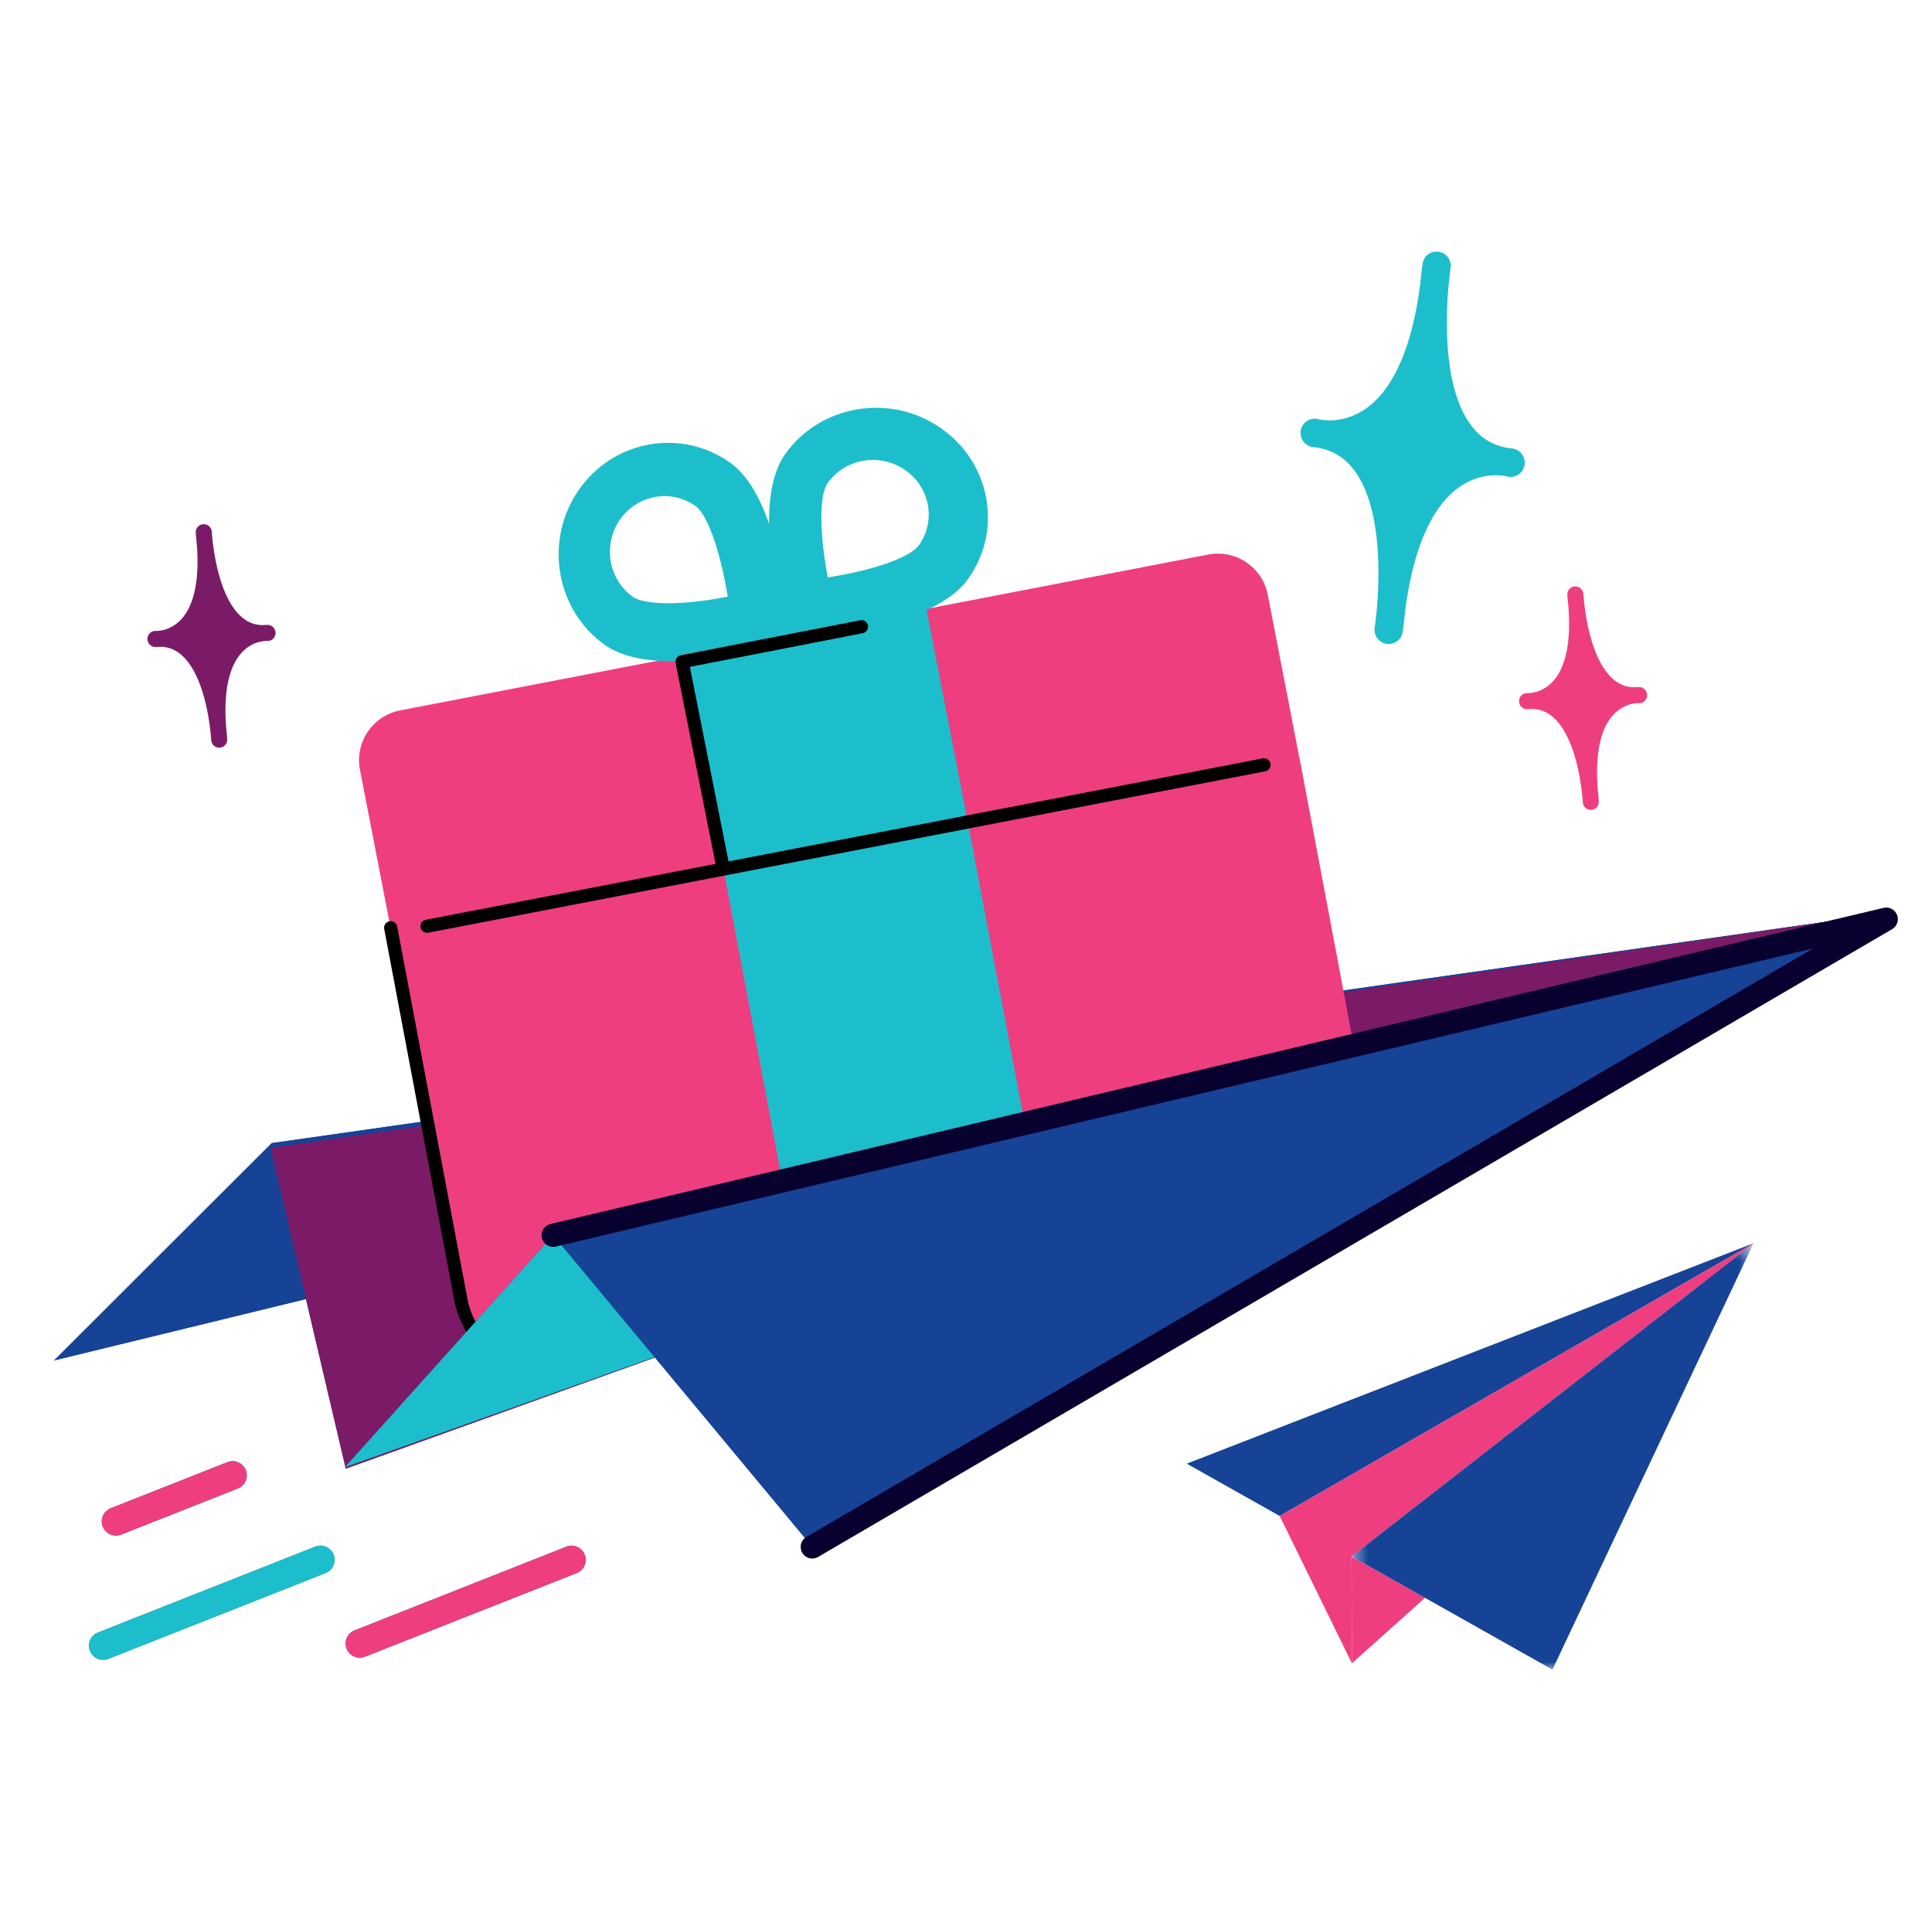 <svg width="125" height="124" viewBox="0 0 125 124" fill="none" xmlns="http://www.w3.org/2000/svg">
  <path fillRule="evenodd" clipRule="evenodd" d="M17.581 73.942L3.5 88L122.5 59L17.581 73.942Z" fill="#164396"/>
  <path fillRule="evenodd" clipRule="evenodd" d="M17.581 73.942L3.5 88L122.5 59L17.581 73.942Z" fill="#164396"/>
  <path fillRule="evenodd" clipRule="evenodd" d="M122.5 59L17.5 74.251L22.372 95L122.5 59Z" fill="#164396"/>
  <path fillRule="evenodd" clipRule="evenodd" d="M122.5 59L17.5 74.251L22.372 95L122.5 59Z" fill="#7B1B67"/>
  <path fillRule="evenodd" clipRule="evenodd" d="M6.674 107.365C6.787 107.365 6.901 107.345 7.012 107.3L21.063 101.751C21.535 101.565 21.766 101.033 21.579 100.563C21.393 100.093 20.862 99.862 20.388 100.049L6.336 105.599C5.865 105.785 5.634 106.317 5.822 106.787C5.964 107.146 6.31 107.365 6.674 107.365Z" fill="#164396"/>
  <path fillRule="evenodd" clipRule="evenodd" d="M6.674 107.365C6.787 107.365 6.901 107.345 7.012 107.3L21.063 101.751C21.535 101.565 21.766 101.033 21.579 100.563C21.393 100.093 20.862 99.862 20.388 100.049L6.336 105.599C5.865 105.785 5.634 106.317 5.822 106.787C5.964 107.146 6.31 107.365 6.674 107.365Z" fill="#1DBECB"/>
  <path fillRule="evenodd" clipRule="evenodd" d="M7.502 99.327C7.615 99.327 7.729 99.306 7.84 99.263L15.386 96.281C15.858 96.096 16.089 95.565 15.902 95.094C15.716 94.625 15.184 94.394 14.711 94.58L7.164 97.561C6.693 97.747 6.462 98.279 6.65 98.749C6.791 99.108 7.137 99.327 7.502 99.327Z" fill="#164396"/>
  <path fillRule="evenodd" clipRule="evenodd" d="M7.502 99.327C7.615 99.327 7.729 99.306 7.84 99.263L15.386 96.281C15.858 96.096 16.089 95.565 15.902 95.094C15.716 94.625 15.184 94.394 14.711 94.58L7.164 97.561C6.693 97.747 6.462 98.279 6.65 98.749C6.791 99.108 7.137 99.327 7.502 99.327Z" fill="#EE3E80"/>
  <path fillRule="evenodd" clipRule="evenodd" d="M23.279 107.226C23.391 107.226 23.505 107.206 23.616 107.162L37.317 101.75C37.788 101.565 38.019 101.033 37.832 100.563C37.646 100.092 37.114 99.862 36.642 100.049L22.941 105.461C22.469 105.646 22.239 106.178 22.426 106.648C22.569 107.007 22.913 107.226 23.279 107.226Z" fill="#164396"/>
  <path fillRule="evenodd" clipRule="evenodd" d="M23.279 107.226C23.391 107.226 23.505 107.206 23.616 107.162L37.317 101.75C37.788 101.565 38.019 101.033 37.832 100.563C37.646 100.092 37.114 99.862 36.642 100.049L22.941 105.461C22.469 105.646 22.239 106.178 22.426 106.648C22.569 107.007 22.913 107.226 23.279 107.226Z" fill="#EE3E80"/>
  <path fillRule="evenodd" clipRule="evenodd" d="M106.565 44.904C106.564 44.9 106.563 44.898 106.563 44.894C106.528 44.616 106.277 44.414 105.997 44.443C105.378 44.507 104.851 44.343 104.384 43.943C103.058 42.806 102.625 40.179 102.495 39.005C102.487 38.913 102.48 38.822 102.471 38.728C102.469 38.716 102.466 38.708 102.464 38.697C102.45 38.528 102.443 38.428 102.443 38.421C102.43 38.136 102.187 37.917 101.9 37.93C101.603 37.946 101.394 38.186 101.407 38.472C101.41 38.515 101.423 38.789 101.472 39.205C101.66 41.517 101.304 43.211 100.437 44.117C99.716 44.868 98.878 44.834 98.834 44.832C98.549 44.812 98.304 45.025 98.281 45.308C98.279 45.338 98.281 45.369 98.284 45.397C98.284 45.401 98.283 45.406 98.284 45.41C98.284 45.411 98.284 45.411 98.285 45.412C98.285 45.415 98.286 45.418 98.286 45.422C98.321 45.7 98.572 45.901 98.853 45.873C99.47 45.809 99.997 45.972 100.465 46.373C101.787 47.505 102.221 50.118 102.353 51.297C102.361 51.395 102.368 51.489 102.379 51.587C102.38 51.599 102.384 51.61 102.386 51.622C102.4 51.788 102.406 51.888 102.406 51.894C102.421 52.179 102.663 52.399 102.95 52.386C102.959 52.385 102.968 52.385 102.977 52.385C103.251 52.356 103.455 52.121 103.443 51.844C103.441 51.801 103.425 51.523 103.377 51.104C103.19 48.796 103.544 47.103 104.412 46.199C105.133 45.447 105.971 45.482 106.015 45.485C106.3 45.503 106.547 45.29 106.568 45.008C106.57 44.977 106.568 44.948 106.566 44.919C106.565 44.915 106.566 44.91 106.565 44.905V44.904Z" fill="#EE3E80"/>
  <path fillRule="evenodd" clipRule="evenodd" d="M17.824 40.881C17.823 40.878 17.822 40.875 17.822 40.872C17.787 40.594 17.536 40.392 17.256 40.421C16.637 40.484 16.11 40.321 15.643 39.922C14.317 38.784 13.884 36.157 13.754 34.983C13.746 34.891 13.739 34.8 13.73 34.706C13.728 34.695 13.725 34.686 13.723 34.675C13.708 34.506 13.702 34.406 13.702 34.399C13.688 34.114 13.446 33.894 13.158 33.907C12.862 33.924 12.652 34.164 12.666 34.45C12.668 34.492 12.682 34.767 12.731 35.182C12.919 37.495 12.563 39.188 11.696 40.094C10.975 40.846 10.137 40.811 10.093 40.81C9.808 40.789 9.562 41.003 9.54 41.286C9.538 41.316 9.54 41.346 9.543 41.375C9.543 41.379 9.542 41.384 9.542 41.388C9.542 41.389 9.543 41.389 9.544 41.389C9.544 41.394 9.545 41.396 9.545 41.399C9.58 41.677 9.831 41.879 10.112 41.85C10.729 41.786 11.256 41.95 11.724 42.351C13.046 43.483 13.48 46.096 13.612 47.275C13.62 47.372 13.627 47.467 13.637 47.565C13.639 47.577 13.643 47.588 13.645 47.599C13.659 47.766 13.665 47.865 13.665 47.872C13.68 48.157 13.922 48.377 14.209 48.364C14.218 48.363 14.227 48.363 14.236 48.362C14.509 48.334 14.714 48.099 14.701 47.821C14.7 47.779 14.684 47.501 14.635 47.082C14.449 44.773 14.803 43.081 15.671 42.178C16.392 41.424 17.229 41.459 17.274 41.462C17.559 41.481 17.805 41.268 17.827 40.985C17.829 40.956 17.827 40.926 17.825 40.897C17.824 40.893 17.824 40.888 17.824 40.883V40.881Z" fill="#7B1B67"/>
  <path fillRule="evenodd" clipRule="evenodd" d="M98.645 30.008C98.645 30.002 98.645 29.997 98.645 29.991C98.685 29.498 98.323 29.059 97.828 29.009C96.737 28.898 95.884 28.426 95.221 27.568C93.338 25.127 93.535 20.433 93.732 18.358C93.752 18.196 93.773 18.034 93.79 17.869C93.792 17.85 93.789 17.834 93.789 17.813C93.825 17.516 93.85 17.341 93.853 17.329C93.931 16.832 93.591 16.365 93.091 16.284C92.572 16.207 92.124 16.547 92.043 17.046C92.033 17.12 91.958 17.601 91.892 18.335C91.386 22.399 90.163 25.199 88.337 26.455C86.82 27.495 85.384 27.136 85.309 27.118C84.823 26.98 84.322 27.261 84.183 27.742C84.168 27.793 84.16 27.846 84.155 27.897C84.154 27.904 84.15 27.911 84.15 27.92C84.149 27.921 84.151 27.921 84.151 27.922C84.15 27.928 84.151 27.933 84.15 27.939C84.11 28.432 84.472 28.871 84.968 28.921C86.057 29.032 86.909 29.504 87.574 30.364C89.45 32.794 89.263 37.466 89.066 39.55C89.045 39.721 89.024 39.887 89.006 40.062C89.003 40.083 89.006 40.101 89.005 40.123C88.971 40.416 88.945 40.59 88.942 40.602C88.865 41.099 89.204 41.566 89.706 41.646C89.722 41.648 89.74 41.651 89.754 41.652C90.235 41.702 90.675 41.368 90.753 40.885C90.765 40.811 90.838 40.324 90.905 39.583C91.411 35.527 92.633 32.729 94.459 31.477C95.974 30.434 97.409 30.795 97.486 30.815C97.972 30.949 98.473 30.67 98.612 30.189C98.627 30.137 98.633 30.086 98.64 30.036C98.641 30.028 98.644 30.019 98.645 30.011V30.008Z" fill="#1DBECB"/>
  <path fillRule="evenodd" clipRule="evenodd" d="M84.845 78.787L35.422 88.069C32.836 88.555 30.345 86.857 29.858 84.277L25.278 60.01L84.067 48.97L88.646 73.236C89.133 75.816 87.431 78.302 84.845 78.787Z" fill="#EE3E80"/>
  <path fillRule="evenodd" clipRule="evenodd" d="M68.045 81.942L52.222 84.914L46.761 55.975L62.584 53.005L68.045 81.942Z" fill="#1DBECB"/>
  <path fillRule="evenodd" clipRule="evenodd" d="M25.895 45.95L78.169 35.872C79.954 35.528 81.679 36.693 82.024 38.472L84.07 49.032L25.335 60.354L23.29 49.795C22.945 48.015 24.111 46.294 25.895 45.95Z" fill="#EE3E80"/>
  <path fillRule="evenodd" clipRule="evenodd" d="M40.948 38.606C39.367 37.48 38.989 35.245 40.102 33.625C40.647 32.839 41.456 32.313 42.381 32.146C43.305 31.979 44.237 32.189 45.003 32.736C45.852 33.343 46.671 35.994 47.083 38.596C46.982 38.617 46.877 38.636 46.77 38.655C43.381 39.268 41.517 39.012 40.948 38.606ZM53.552 31.237C54.102 30.473 54.923 29.963 55.866 29.804C56.81 29.645 57.765 29.856 58.55 30.395C59.338 30.938 59.863 31.742 60.032 32.667C60.2 33.589 59.99 34.518 59.441 35.284C59.036 35.848 57.337 36.715 53.88 37.297C53.771 37.316 53.663 37.333 53.558 37.349C53.065 34.807 52.948 32.084 53.552 31.237ZM62.67 53.47L59.95 39.457C61.176 38.896 62.073 38.233 62.621 37.468C63.723 35.935 64.144 34.071 63.807 32.219C63.469 30.367 62.414 28.752 60.837 27.667C59.259 26.584 57.348 26.163 55.454 26.482C53.562 26.8 51.913 27.821 50.812 29.356C49.997 30.495 49.743 32.173 49.756 33.867C49.192 32.254 48.389 30.749 47.255 29.939C45.718 28.841 43.849 28.421 41.994 28.756C40.139 29.092 38.517 30.141 37.428 31.718C35.19 34.968 35.951 39.451 39.125 41.711C40.235 42.503 41.937 42.847 44.19 42.751L46.863 56.517L62.67 53.47Z" fill="#1DBECB"/>
  <path fillRule="evenodd" clipRule="evenodd" d="M82.198 49.392C82.153 49.161 81.928 49.008 81.698 49.055L47.135 55.718L44.633 43.137L55.821 40.957C56.052 40.911 56.203 40.688 56.157 40.458C56.113 40.227 55.888 40.077 55.658 40.121L44.049 42.383C43.938 42.405 43.84 42.469 43.777 42.564C43.713 42.657 43.69 42.773 43.712 42.884L46.296 55.879L27.545 59.495C27.314 59.539 27.162 59.763 27.207 59.993C27.245 60.192 27.417 60.332 27.611 60.338C27.642 60.339 27.675 60.337 27.706 60.331L81.86 49.891C82.092 49.846 82.243 49.623 82.198 49.392Z" fill="black"/>
  <path fillRule="evenodd" clipRule="evenodd" d="M43.543 86.977C43.537 86.978 43.532 86.979 43.528 86.98L35.501 88.487C30.535 89.42 29.45 84.412 29.439 84.362L24.859 60.089C24.816 59.863 24.962 59.645 25.185 59.595C25.189 59.594 25.195 59.593 25.199 59.592C25.431 59.548 25.654 59.7 25.698 59.932L30.277 84.198C30.311 84.363 31.209 88.426 35.343 87.65L43.37 86.143C43.602 86.099 43.825 86.251 43.868 86.483C43.911 86.708 43.766 86.927 43.543 86.977Z" fill="black"/>
  <path fillRule="evenodd" clipRule="evenodd" d="M122.039 59.456L35.789 79.903L22.321 94.901L122.039 59.456Z" fill="#164396"/>
  <path fillRule="evenodd" clipRule="evenodd" d="M122.039 59.456L35.789 79.903L22.321 94.901L122.039 59.456Z" fill="#1DBECB"/>
  <path fillRule="evenodd" clipRule="evenodd" d="M122.039 59.456L35.789 79.903L52.553 100.064L122.039 59.456Z" fill="#164396"/>
  <path fillRule="evenodd" clipRule="evenodd" d="M87.448 100.732L87.466 107.591L92.197 103.355L87.594 100.762L87.448 100.732Z" fill="#EE3E80"/>
  <path fillRule="evenodd" clipRule="evenodd" d="M113.458 80.416L94.827 91.139L93.699 91.787L87.255 95.496L85.851 96.304L82.797 98.061L76.785 94.676L82.718 92.369L84.308 91.75L91.315 89.027L92.577 88.536L113.458 80.416Z" fill="#164396"/>
  <path fillRule="evenodd" clipRule="evenodd" d="M82.797 98.061L87.466 107.591L87.443 100.678L113.458 80.416L82.797 98.061Z" fill="#EE3E80"/>
  <mask id="mask0_510_5458" style="mask-type:alpha" maskUnits="userSpaceOnUse" x="87" y="80" width="27" height="28">
  <path fillRule="evenodd" clipRule="evenodd" d="M87.443 80.416H113.458V108H87.443V80.416Z" fill="white"/>
  </mask>
  <g mask="url(#mask0_510_5458)">
  <path fillRule="evenodd" clipRule="evenodd" d="M87.443 100.677L87.594 100.762L92.197 103.355L100.443 108L113.458 80.416L87.443 100.677Z" fill="#164396"/>
  </g>
  <path d="M35.789 79.903L122.039 59.456L52.553 100.063" stroke="#08002F" stroke-width="1.5" stroke-linecap="round" stroke-linejoin="round"/>
</svg>
